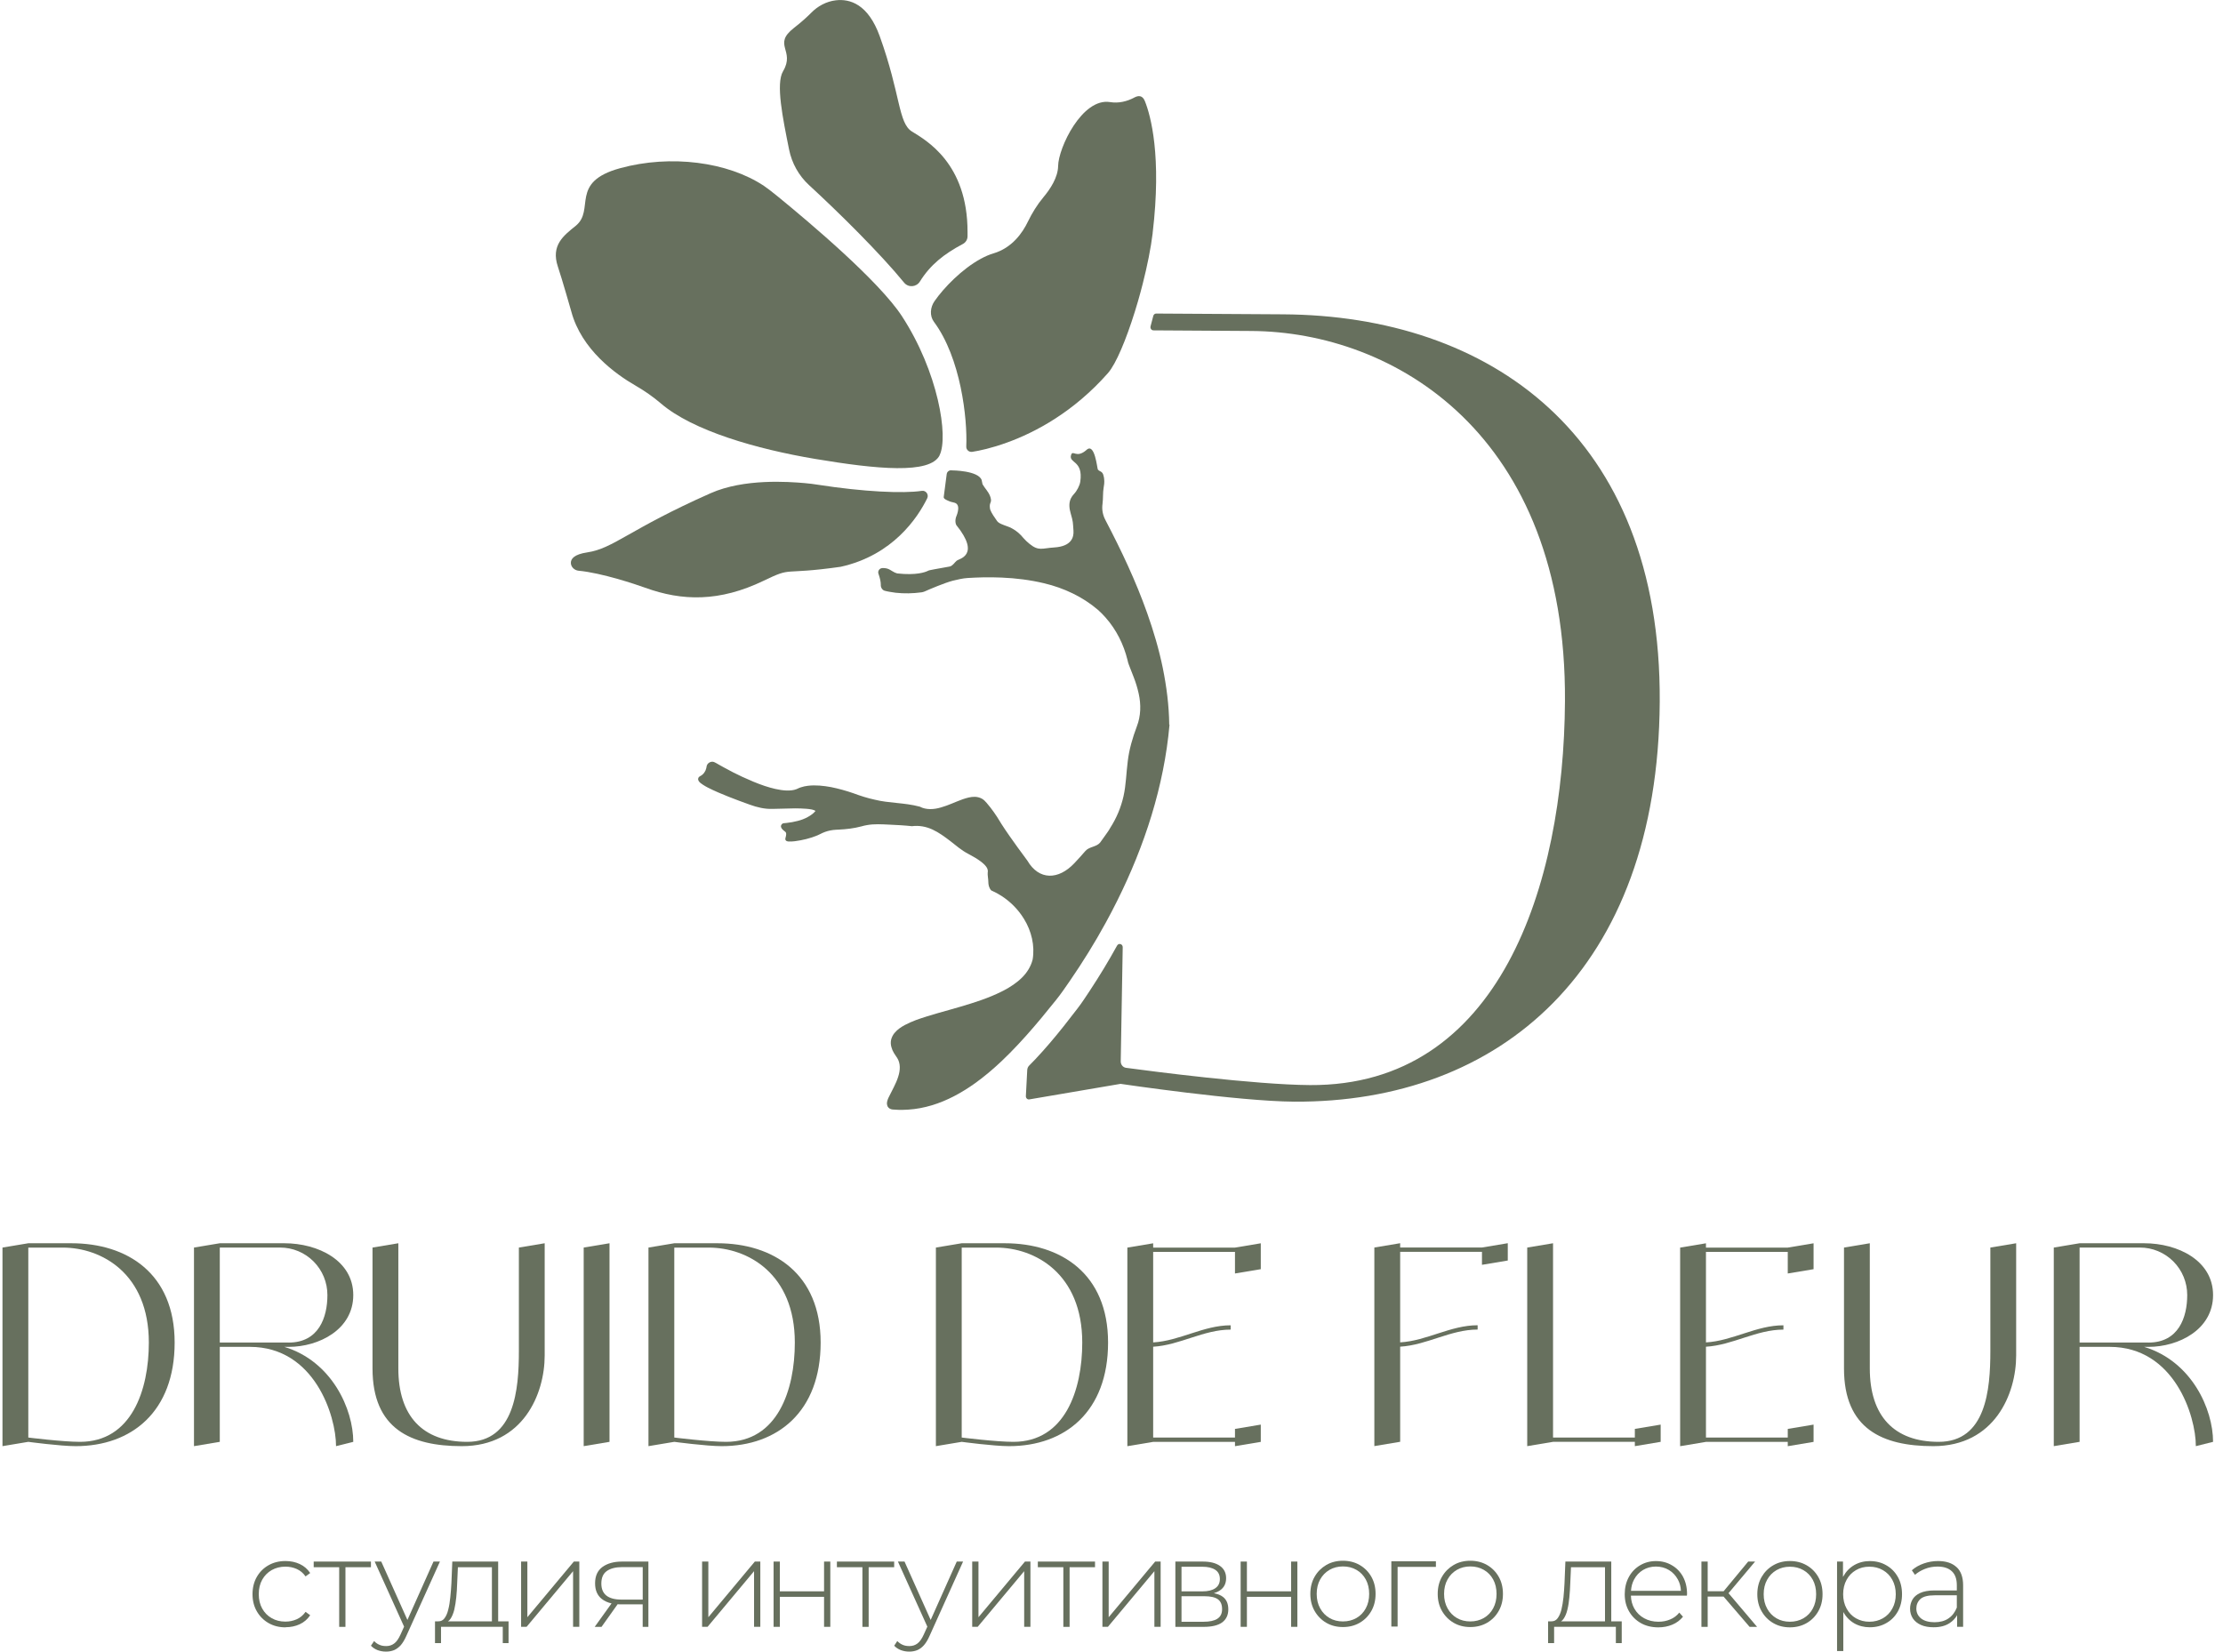 <?xml version="1.0" encoding="UTF-8"?> <svg xmlns="http://www.w3.org/2000/svg" width="179" height="133" viewBox="0 0 179 133" fill="none"><g clip-path="url(#clip0_296_1254)"><path d="M103.315 25.312L93.099 25.25C92.988 25.25 92.892 25.327 92.865 25.439C92.793 25.718 92.719 25.997 92.645 26.275C92.602 26.439 92.713 26.6 92.874 26.604L100.767 26.653C112.21 26.724 126.144 34.895 126.014 56.477C125.925 71.314 120.743 87.473 105.483 87.38C101.039 87.352 92.654 86.258 90.666 85.989C90.422 85.955 90.24 85.732 90.243 85.469L90.403 76.279C90.409 76.016 90.079 75.916 89.952 76.142C89.27 77.381 88.535 78.593 87.76 79.769C87.432 80.262 87.114 80.761 86.747 81.231C86.382 81.702 86.027 82.164 85.663 82.625C84.931 83.545 84.168 84.45 83.359 85.308C83.198 85.478 83.034 85.645 82.868 85.812C82.778 85.902 82.726 86.026 82.716 86.156L82.605 88.266C82.596 88.43 82.732 88.56 82.886 88.532L90.227 87.281C90.227 87.281 99.702 88.687 104.202 88.715C120.733 88.817 133.513 78.1 133.645 56.521C133.775 34.938 119.844 25.411 103.318 25.312H103.315Z" fill="#67705E"></path><path d="M67.701 45.641C62.797 46.338 63.906 45.598 61.493 46.765C57.939 48.478 54.934 48.413 51.951 47.329C51.216 47.063 48.452 46.133 46.593 45.96C46.259 45.929 45.969 45.663 45.966 45.325C45.966 45.003 46.228 44.641 47.284 44.483C49.4 44.173 50.663 42.621 57.225 39.716C59.919 38.523 63.492 38.793 64.767 38.901C65.147 38.932 65.524 38.982 65.9 39.041C69.498 39.601 72.738 39.756 74.224 39.527C74.557 39.474 74.81 39.827 74.659 40.131C73.902 41.67 71.91 44.706 67.698 45.641H67.701Z" fill="#67705E"></path><path d="M75.663 36.659C74.9 38.208 70.582 37.784 65.644 36.957C60.935 36.167 55.783 34.689 53.226 32.496C52.593 31.954 51.907 31.477 51.185 31.059C49.557 30.124 46.824 28.151 46.003 25.088C46.003 25.088 45.249 22.439 44.922 21.476C44.344 19.751 45.382 18.973 46.355 18.187C47.945 16.898 45.824 14.671 49.925 13.547C54.023 12.422 58.624 13.045 61.515 14.969C61.756 15.13 62.148 15.43 62.649 15.839C65.2 17.923 70.768 22.622 72.621 25.456C75.548 29.941 76.391 35.176 75.656 36.662L75.663 36.659Z" fill="#67705E"></path><path d="M77.531 19.647C76.002 20.459 74.912 21.326 74.072 22.67C73.785 23.128 73.142 23.178 72.8 22.76C70.873 20.4 67.506 17.076 65.15 14.911C64.322 14.149 63.76 13.146 63.538 12.04C63.032 9.522 62.454 6.747 63.053 5.737C64.057 4.049 62.173 3.618 63.93 2.249C64.585 1.741 65.023 1.329 65.298 1.051C65.836 0.496 66.537 0.115 67.303 0.025C68.433 -0.108 69.903 0.326 70.836 2.912C72.531 7.614 72.318 9.9 73.43 10.59C74.541 11.281 77.917 13.133 77.908 18.684C77.908 18.795 77.908 18.91 77.908 19.021C77.911 19.285 77.763 19.526 77.528 19.65L77.531 19.647Z" fill="#67705E"></path><path d="M92.815 18.777C92.67 19.979 92.379 21.416 92.012 22.862C91.891 23.333 91.765 23.804 91.629 24.272C90.965 26.554 90.156 28.673 89.473 29.701C89.387 29.831 89.3 29.946 89.22 30.039C86.447 33.186 83.359 34.818 81.085 35.639C79.85 36.088 78.859 36.299 78.287 36.385C78.028 36.426 77.793 36.221 77.806 35.958C77.905 33.706 77.367 28.831 75.202 25.916C74.841 25.43 74.903 24.749 75.249 24.25C76.008 23.157 77.457 21.667 78.979 20.837C79.313 20.657 79.656 20.502 80.001 20.403C81.49 19.96 82.333 18.758 82.766 17.851C83.108 17.148 83.522 16.476 84.022 15.878C84.572 15.221 85.19 14.283 85.202 13.366C85.218 11.919 87.135 7.856 89.384 8.221C90.06 8.333 90.746 8.175 91.348 7.849C91.672 7.676 92 7.673 92.188 8.144C92.657 9.308 93.553 12.573 92.812 18.774L92.815 18.777Z" fill="#67705E"></path><path d="M94.171 58.356V58.362C93.732 63.311 92.167 68.115 89.946 72.566C89.653 73.155 89.35 73.734 89.032 74.313C88.152 75.924 87.179 77.488 86.138 79.003C85.783 79.517 85.434 80.034 85.033 80.53C84.634 81.019 84.248 81.502 83.85 81.982C83.05 82.942 82.219 83.887 81.333 84.782C81.107 85.011 80.876 85.234 80.644 85.457C79.962 86.102 79.239 86.715 78.464 87.266C77.423 88 76.284 88.632 75.036 89.007C74.415 89.193 73.773 89.317 73.121 89.357C72.797 89.379 72.469 89.388 72.151 89.363L71.901 89.348C71.849 89.348 71.772 89.335 71.685 89.295C71.595 89.258 71.49 89.162 71.453 89.053C71.385 88.849 71.432 88.734 71.453 88.635C71.481 88.539 71.512 88.462 71.552 88.378C71.836 87.787 72.142 87.282 72.318 86.727C72.5 86.182 72.519 85.625 72.241 85.191C72.185 85.092 72.068 84.953 71.981 84.798C71.892 84.655 71.821 84.488 71.772 84.302C71.722 84.119 71.71 83.906 71.759 83.707C71.812 83.509 71.91 83.326 72.028 83.184C72.275 82.887 72.568 82.704 72.859 82.543C73.155 82.385 73.451 82.261 73.757 82.143C74.962 81.707 76.185 81.412 77.374 81.056C78.495 80.725 79.613 80.368 80.638 79.854C80.706 79.823 80.768 79.789 80.836 79.755C81.373 79.47 81.879 79.136 82.293 78.724C82.704 78.318 83.007 77.826 83.146 77.284L83.152 77.262C83.337 76.147 83.056 74.976 82.454 74C82 73.257 81.376 72.619 80.635 72.142C80.394 71.987 80.144 71.851 79.878 71.733L79.829 71.715L79.807 71.687H79.801C79.625 71.482 79.582 71.225 79.582 71.014C79.582 70.795 79.511 70.46 79.532 70.268C79.56 70.076 79.668 69.645 77.942 68.747C77.417 68.472 76.972 68.081 76.518 67.728C76.061 67.381 75.601 67.038 75.088 66.802C74.582 66.567 74.014 66.458 73.445 66.53H73.427H73.418C72.812 66.465 72.204 66.434 71.595 66.406C70.984 66.378 70.385 66.338 69.801 66.446C69.656 66.474 69.508 66.502 69.372 66.545C69.221 66.582 69.063 66.619 68.915 66.65C68.609 66.715 68.297 66.749 67.988 66.777C67.686 66.811 67.365 66.805 67.08 66.839C66.79 66.876 66.506 66.951 66.237 67.072C66.111 67.127 65.975 67.208 65.823 67.27C65.681 67.329 65.533 67.385 65.382 67.434C65.082 67.533 64.78 67.608 64.474 67.666C64.165 67.722 63.865 67.775 63.526 67.765C63.486 67.765 63.436 67.759 63.384 67.744L63.334 67.722C63.313 67.716 63.294 67.7 63.273 67.672C63.242 67.638 63.229 67.592 63.235 67.555C63.235 67.524 63.242 67.514 63.242 67.514V67.505C63.263 67.437 63.279 67.366 63.291 67.301C63.313 67.158 63.313 67.053 63.242 66.991C63.164 66.923 62.97 66.808 62.902 66.629C62.828 66.471 62.985 66.288 63.124 66.291L63.347 66.269C63.64 66.235 63.94 66.186 64.227 66.108C64.517 66.037 64.798 65.932 65.054 65.786C65.286 65.659 65.521 65.495 65.666 65.3C65.589 65.247 65.478 65.213 65.369 65.188C65.227 65.157 65.076 65.142 64.928 65.13C64.631 65.105 64.332 65.099 64.026 65.096L62.201 65.139C61.577 65.161 60.953 65.009 60.382 64.801C59.807 64.597 59.242 64.386 58.677 64.163C58.112 63.937 57.547 63.705 57.003 63.426C56.87 63.355 56.728 63.281 56.602 63.194C56.534 63.154 56.469 63.104 56.401 63.051C56.339 62.989 56.265 62.94 56.222 62.803C56.194 62.735 56.234 62.605 56.293 62.559C56.321 62.537 56.349 62.522 56.37 62.506L56.416 62.478C56.475 62.45 56.531 62.41 56.574 62.367C56.676 62.28 56.747 62.169 56.806 62.051C56.833 61.992 56.852 61.924 56.87 61.862C56.877 61.831 56.883 61.794 56.889 61.763C56.889 61.732 56.907 61.667 56.926 61.62C57.013 61.413 57.266 61.289 57.488 61.363C57.602 61.407 57.646 61.447 57.717 61.478L57.914 61.592L58.306 61.809C58.785 62.076 59.276 62.327 59.77 62.556C60.363 62.828 60.965 63.088 61.58 63.293C62.142 63.476 62.729 63.63 63.313 63.658C63.6 63.668 63.893 63.646 64.14 63.547L64.353 63.451C64.39 63.435 64.431 63.423 64.471 63.407C64.662 63.342 64.86 63.299 65.058 63.277C65.697 63.203 66.321 63.277 66.926 63.386C67.531 63.51 68.124 63.674 68.705 63.875C69.276 64.086 69.838 64.269 70.425 64.395C71.586 64.687 72.809 64.628 74.038 64.953H74.051L74.069 64.962C74.576 65.226 75.19 65.195 75.771 65.021C76.358 64.857 76.92 64.578 77.525 64.361C77.834 64.259 78.155 64.157 78.516 64.166C78.695 64.176 78.884 64.219 79.051 64.309C79.22 64.399 79.344 64.538 79.446 64.656C79.857 65.133 80.218 65.65 80.536 66.186C80.57 66.238 80.604 66.297 80.641 66.356C81.336 67.45 82.726 69.305 82.726 69.305C83.661 70.903 85.227 70.875 86.515 69.506C86.814 69.187 87.108 68.865 87.395 68.531C87.704 68.168 88.288 68.215 88.587 67.846C88.729 67.651 88.862 67.462 89.001 67.267C89.01 67.251 89.023 67.236 89.032 67.223C89.159 67.044 89.291 66.87 89.393 66.675C89.903 65.885 90.267 65.012 90.468 64.114C90.672 63.215 90.684 62.264 90.808 61.307C90.919 60.35 91.2 59.403 91.54 58.498C91.864 57.665 91.889 56.739 91.688 55.847C91.589 55.401 91.456 54.961 91.286 54.527L91.03 53.871C90.947 53.642 90.842 53.437 90.789 53.149C90.48 51.892 89.887 50.705 89.029 49.736C88.837 49.516 88.63 49.305 88.408 49.11C87.185 48.063 85.672 47.348 84.075 46.97C82.954 46.703 81.799 46.558 80.641 46.511C80.147 46.49 79.653 46.484 79.159 46.493C78.748 46.493 78.337 46.53 77.92 46.545C77.519 46.57 77.114 46.669 76.716 46.765C76.052 46.939 74.832 47.459 74.452 47.63C74.372 47.664 74.295 47.685 74.208 47.698C73.513 47.794 72.803 47.809 72.111 47.732C71.954 47.713 71.79 47.688 71.632 47.657C71.5 47.633 71.379 47.614 71.222 47.568C71.018 47.499 70.91 47.273 70.925 47.1C70.925 46.84 70.854 46.564 70.768 46.301L70.734 46.202C70.712 46.149 70.712 46.084 70.721 46.028C70.743 45.914 70.826 45.808 70.941 45.768C71.077 45.728 71.135 45.749 71.222 45.749C71.305 45.756 71.385 45.771 71.469 45.796C71.629 45.852 71.759 45.941 71.88 46.013C71.994 46.087 72.114 46.14 72.244 46.177C73.797 46.347 74.508 46.072 74.702 45.976C74.755 45.948 74.807 45.929 74.866 45.917C75.286 45.824 76.367 45.65 76.481 45.619C76.728 45.551 76.849 45.31 77.043 45.145C77.219 44.994 78.983 44.73 77 42.277C76.932 42.141 76.917 41.946 76.947 41.788C76.96 41.704 76.981 41.633 77.015 41.556C77.037 41.494 77.065 41.429 77.083 41.367C77.124 41.234 77.151 41.103 77.157 40.98C77.164 40.849 77.145 40.732 77.083 40.639C77.031 40.555 76.932 40.496 76.818 40.472C76.666 40.438 76.515 40.404 76.373 40.335C76.225 40.27 75.95 40.168 75.993 40.001L76.231 38.176C76.256 37.975 76.45 37.839 76.648 37.879C76.648 37.879 78.773 37.885 79.044 38.657L79.115 38.994C79.304 39.326 79.566 39.567 79.712 39.923C79.749 40.019 79.782 40.112 79.795 40.23C79.817 40.345 79.758 40.487 79.73 40.552C79.677 40.685 79.702 40.877 79.73 41.029C79.841 41.33 80.073 41.652 80.28 41.949C80.348 42.051 80.481 42.135 80.635 42.203C80.941 42.342 81.333 42.438 81.534 42.578C81.858 42.751 82.179 43.039 82.404 43.324C82.556 43.498 82.726 43.656 82.905 43.801C83.646 44.402 83.918 44.145 84.884 44.086C86.283 43.999 86.475 43.265 86.438 42.733C86.385 42.045 86.422 42.061 86.209 41.323C86.104 40.958 86.043 40.527 86.228 40.14C86.293 40.004 86.379 39.886 86.478 39.781C86.703 39.549 86.944 39.103 86.987 38.781C87.234 37.055 86.043 37.315 86.243 36.65C86.388 36.169 86.657 36.975 87.503 36.219C88.158 35.637 88.346 37.74 88.402 37.811C88.454 37.879 88.507 37.91 88.621 37.966C88.674 37.988 88.745 38.046 88.782 38.108C88.819 38.167 88.841 38.232 88.853 38.288C88.887 38.396 88.908 38.511 88.912 38.623C88.933 38.852 88.905 39.081 88.865 39.285C88.797 39.688 88.834 40.115 88.779 40.552V40.558C88.711 41.008 88.791 41.466 89.004 41.865C89.01 41.872 89.01 41.884 89.016 41.89C90.286 44.315 91.462 46.793 92.377 49.383C92.886 50.82 93.322 52.288 93.63 53.79C93.933 55.289 94.131 56.816 94.149 58.349V58.362L94.171 58.356Z" fill="#67705E"></path><path d="M22.986 131.047C22.476 131.047 22.022 130.932 21.624 130.703C21.225 130.474 20.91 130.158 20.679 129.755C20.447 129.353 20.333 128.894 20.333 128.377C20.333 127.86 20.447 127.389 20.679 126.986C20.91 126.584 21.225 126.271 21.624 126.045C22.022 125.819 22.476 125.707 22.986 125.707C23.409 125.707 23.792 125.788 24.137 125.949C24.483 126.11 24.761 126.351 24.978 126.673L24.604 126.946C24.416 126.677 24.181 126.478 23.9 126.351C23.619 126.224 23.313 126.159 22.983 126.159C22.575 126.159 22.207 126.252 21.88 126.435C21.556 126.621 21.299 126.878 21.114 127.209C20.929 127.541 20.836 127.931 20.836 128.374C20.836 128.817 20.929 129.204 21.114 129.535C21.299 129.867 21.553 130.127 21.88 130.31C22.204 130.496 22.572 130.585 22.983 130.585C23.31 130.585 23.616 130.52 23.9 130.393C24.181 130.266 24.416 130.068 24.604 129.799L24.978 130.071C24.761 130.393 24.483 130.635 24.137 130.796C23.792 130.957 23.409 131.038 22.986 131.038V131.047Z" fill="#67705E"></path><path d="M29.869 125.75V126.205H27.816V131.009H27.312V126.205H25.259V125.75H29.869Z" fill="#67705E"></path><path d="M35.425 125.75L32.726 131.722C32.584 132.047 32.43 132.298 32.269 132.487C32.102 132.669 31.92 132.8 31.732 132.883C31.537 132.961 31.318 133.001 31.086 133.001C30.842 133.001 30.62 132.961 30.407 132.883C30.194 132.8 30.018 132.682 29.869 132.527L30.123 132.149C30.252 132.292 30.401 132.391 30.561 132.456C30.716 132.527 30.898 132.555 31.099 132.555C31.336 132.555 31.549 132.49 31.732 132.354C31.92 132.223 32.093 131.976 32.254 131.619L32.538 130.991L30.169 125.75H30.7L32.806 130.452L34.906 125.75H35.422H35.425Z" fill="#67705E"></path><path d="M40.113 130.566V125.75H36.42L36.349 127.485C36.324 127.869 36.302 128.256 36.259 128.627C36.225 128.993 36.169 129.334 36.092 129.628C36.021 129.925 35.916 130.154 35.783 130.328C35.66 130.489 35.493 130.563 35.299 130.563H35.027V132.316H35.512V131.006H40.484V132.316H40.95V130.563H40.11L40.113 130.566ZM36.271 130.365C36.401 130.176 36.503 129.928 36.58 129.625C36.651 129.318 36.704 128.984 36.741 128.618C36.778 128.253 36.8 127.884 36.812 127.515L36.871 126.205H39.61V130.563H36.071C36.148 130.517 36.213 130.446 36.271 130.362V130.365Z" fill="#67705E"></path><path d="M41.96 131.006V125.75H42.464V130.232L46.207 125.75H46.648V131.006H46.145V126.524L42.402 131.006H41.96Z" fill="#67705E"></path><path d="M50.079 125.75C49.428 125.75 48.909 125.899 48.51 126.184C48.115 126.475 47.917 126.912 47.917 127.503C47.917 128.061 48.1 128.482 48.461 128.764C48.674 128.931 48.933 129.049 49.242 129.12L47.886 131.009H48.436L49.733 129.185C49.823 129.197 49.909 129.197 49.999 129.197H51.75V131.009H52.21V125.75H50.073H50.079ZM51.753 128.813H50.048C48.964 128.813 48.421 128.38 48.421 127.522C48.421 127.054 48.569 126.716 48.865 126.509C49.162 126.301 49.576 126.196 50.107 126.196H51.753V128.813Z" fill="#67705E"></path><path d="M56.534 131.006V125.75H57.037V130.232L60.78 125.75H61.222V131.006H60.718V126.524L56.975 131.006H56.534Z" fill="#67705E"></path><path d="M62.29 131.006V125.75H62.794V128.147H66.355V125.75H66.858V131.006H66.355V128.59H62.794V131.006H62.29Z" fill="#67705E"></path><path d="M72 125.75V126.205H69.946V131.009H69.443V126.205H67.389V125.75H72Z" fill="#67705E"></path><path d="M77.549 125.75L74.856 131.722C74.715 132.047 74.56 132.298 74.396 132.487C74.236 132.669 74.054 132.8 73.859 132.883C73.664 132.961 73.451 133.001 73.22 133.001C72.976 133.001 72.753 132.961 72.54 132.883C72.327 132.8 72.151 132.682 72.003 132.527L72.25 132.149C72.386 132.292 72.534 132.391 72.689 132.456C72.849 132.527 73.025 132.555 73.226 132.555C73.47 132.555 73.683 132.49 73.865 132.354C74.047 132.223 74.227 131.976 74.387 131.619L74.671 130.991L72.302 125.75H72.834L74.94 130.452L77.04 125.75H77.549Z" fill="#67705E"></path><path d="M78.284 131.006V125.75H78.788V130.232L82.531 125.75H82.972V131.006H82.469V126.524L78.726 131.006H78.284Z" fill="#67705E"></path><path d="M88.173 125.75V126.205H86.126V131.009H85.622V126.205H83.569V125.75H88.173Z" fill="#67705E"></path><path d="M88.769 131.006V125.75H89.273V130.232L93.016 125.75H93.457V131.006H92.954V126.524L89.211 131.006H88.769Z" fill="#67705E"></path><path d="M98.476 128.596C98.294 128.454 98.05 128.355 97.741 128.299C97.923 128.246 98.09 128.169 98.238 128.067C98.562 127.847 98.729 127.522 98.729 127.088C98.729 126.654 98.556 126.323 98.226 126.094C97.889 125.861 97.432 125.75 96.858 125.75H94.643V131.009H96.916C97.59 131.009 98.093 130.885 98.42 130.644C98.745 130.396 98.905 130.052 98.905 129.6C98.905 129.148 98.763 128.819 98.473 128.593L98.476 128.596ZM95.137 126.168H96.824C97.268 126.168 97.611 126.252 97.858 126.416C98.102 126.577 98.226 126.825 98.226 127.156C98.226 127.488 98.102 127.729 97.858 127.896C97.611 128.067 97.265 128.15 96.824 128.15H95.137V126.165V126.168ZM98.025 130.356C97.772 130.517 97.398 130.597 96.907 130.597H95.137V128.541H96.99C97.481 128.541 97.843 128.624 98.068 128.788C98.294 128.956 98.405 129.216 98.405 129.575C98.405 129.935 98.281 130.192 98.025 130.353V130.356Z" fill="#67705E"></path><path d="M99.899 131.006V125.75H100.403V128.147H103.964V125.75H104.467V131.006H103.964V128.59H100.403V131.006H99.899Z" fill="#67705E"></path><path d="M108.136 131.023C107.632 131.023 107.185 130.909 106.792 130.68C106.4 130.45 106.088 130.134 105.857 129.732C105.625 129.329 105.511 128.871 105.511 128.354C105.511 127.836 105.625 127.369 105.857 126.969C106.088 126.569 106.4 126.257 106.792 126.027C107.185 125.798 107.632 125.684 108.136 125.684C108.639 125.684 109.087 125.798 109.485 126.027C109.881 126.257 110.193 126.569 110.421 126.969C110.65 127.369 110.764 127.83 110.764 128.354C110.764 128.877 110.65 129.329 110.421 129.732C110.193 130.134 109.881 130.45 109.485 130.68C109.09 130.909 108.639 131.023 108.136 131.023ZM108.136 130.571C108.537 130.571 108.902 130.478 109.223 130.296C109.544 130.11 109.797 129.85 109.976 129.515C110.159 129.181 110.248 128.793 110.248 128.357C110.248 127.92 110.159 127.527 109.976 127.192C109.794 126.861 109.544 126.6 109.223 126.418C108.902 126.232 108.537 126.142 108.136 126.142C107.734 126.142 107.373 126.235 107.055 126.418C106.737 126.604 106.484 126.861 106.301 127.192C106.116 127.523 106.023 127.914 106.023 128.357C106.023 128.8 106.116 129.177 106.301 129.515C106.487 129.853 106.737 130.11 107.055 130.296C107.373 130.481 107.734 130.571 108.136 130.571Z" fill="#67705E"></path><path d="M115.622 125.727V126.179H112.537V130.983H112.033V125.727H115.622Z" fill="#67705E"></path><path d="M118.392 131.023C117.889 131.023 117.441 130.909 117.049 130.68C116.657 130.45 116.345 130.134 116.113 129.732C115.881 129.329 115.767 128.871 115.767 128.354C115.767 127.836 115.881 127.369 116.113 126.969C116.345 126.569 116.657 126.257 117.049 126.027C117.441 125.798 117.889 125.684 118.392 125.684C118.896 125.684 119.343 125.798 119.742 126.027C120.137 126.257 120.449 126.569 120.677 126.969C120.906 127.369 121.02 127.83 121.02 128.354C121.02 128.877 120.906 129.329 120.677 129.732C120.449 130.134 120.137 130.45 119.742 130.68C119.346 130.909 118.896 131.023 118.392 131.023ZM118.392 130.571C118.794 130.571 119.158 130.478 119.479 130.296C119.8 130.11 120.054 129.85 120.233 129.515C120.415 129.181 120.505 128.793 120.505 128.357C120.505 127.92 120.415 127.527 120.233 127.192C120.051 126.861 119.8 126.6 119.479 126.418C119.158 126.232 118.794 126.142 118.392 126.142C117.991 126.142 117.629 126.235 117.311 126.418C116.993 126.604 116.74 126.861 116.558 127.192C116.372 127.523 116.28 127.914 116.28 128.357C116.28 128.8 116.372 129.177 116.558 129.515C116.743 129.853 116.993 130.11 117.311 130.296C117.629 130.481 117.991 130.571 118.392 130.571Z" fill="#67705E"></path><path d="M129.742 130.566V125.75H126.048L125.977 127.485C125.959 127.869 125.931 128.256 125.894 128.627C125.854 128.993 125.798 129.334 125.727 129.628C125.65 129.925 125.545 130.154 125.412 130.328C125.288 130.489 125.128 130.563 124.927 130.563H124.655V132.316H125.14V131.006H130.112V132.316H130.585V130.563H129.739L129.742 130.566ZM125.9 130.365C126.03 130.176 126.138 129.928 126.209 129.625C126.286 129.318 126.338 128.984 126.369 128.618C126.406 128.253 126.428 127.884 126.44 127.515L126.499 126.205H129.238V130.563H125.699C125.776 130.517 125.841 130.446 125.9 130.362V130.365Z" fill="#67705E"></path><path d="M135.523 126.978C135.304 126.575 135.001 126.265 134.624 126.049C134.244 125.822 133.818 125.711 133.34 125.711C132.861 125.711 132.435 125.829 132.055 126.055C131.669 126.287 131.369 126.6 131.156 126.996C130.937 127.399 130.826 127.854 130.826 128.381C130.826 128.907 130.943 129.36 131.175 129.762C131.406 130.165 131.724 130.478 132.132 130.71C132.534 130.936 133.003 131.048 133.534 131.048C133.936 131.048 134.309 130.976 134.652 130.834C135.001 130.691 135.285 130.472 135.517 130.193L135.22 129.861C135.02 130.109 134.776 130.295 134.479 130.413C134.189 130.537 133.877 130.595 133.537 130.595C133.111 130.595 132.725 130.499 132.395 130.317C132.058 130.134 131.795 129.874 131.601 129.539C131.428 129.233 131.335 128.889 131.323 128.495H135.832C135.832 128.471 135.832 128.449 135.838 128.424C135.838 128.399 135.844 128.378 135.844 128.359C135.844 127.833 135.733 127.371 135.52 126.975L135.523 126.978ZM131.332 128.108C131.351 127.771 131.434 127.467 131.579 127.195C131.752 126.869 131.993 126.615 132.296 126.43C132.605 126.247 132.954 126.151 133.336 126.151C133.719 126.151 134.081 126.247 134.383 126.43C134.686 126.612 134.927 126.869 135.106 127.195C135.254 127.467 135.338 127.771 135.35 128.108H131.332Z" fill="#67705E"></path><path d="M141.484 131.009H140.881L138.784 128.569H137.506V131.009H137.002V125.75H137.506V128.138H138.791L140.767 125.75H141.323L139.183 128.296L141.484 131.009Z" fill="#67705E"></path><path d="M144.127 131.047C143.624 131.047 143.176 130.932 142.784 130.703C142.391 130.474 142.079 130.158 141.848 129.755C141.616 129.353 141.502 128.894 141.502 128.377C141.502 127.86 141.616 127.392 141.848 126.992C142.079 126.593 142.391 126.28 142.784 126.051C143.176 125.822 143.624 125.707 144.127 125.707C144.63 125.707 145.078 125.822 145.477 126.051C145.872 126.28 146.184 126.593 146.412 126.992C146.641 127.392 146.755 127.853 146.755 128.377C146.755 128.9 146.641 129.353 146.412 129.755C146.184 130.158 145.872 130.474 145.477 130.703C145.081 130.932 144.63 131.047 144.127 131.047ZM144.127 130.595C144.528 130.595 144.893 130.502 145.214 130.319C145.535 130.133 145.789 129.873 145.968 129.538C146.15 129.204 146.239 128.817 146.239 128.38C146.239 127.943 146.15 127.55 145.968 127.215C145.785 126.884 145.535 126.624 145.214 126.441C144.893 126.255 144.528 126.165 144.127 126.165C143.726 126.165 143.364 126.258 143.046 126.441C142.728 126.627 142.475 126.884 142.293 127.215C142.107 127.547 142.015 127.937 142.015 128.38C142.015 128.823 142.107 129.201 142.293 129.538C142.478 129.876 142.728 130.133 143.046 130.319C143.364 130.505 143.726 130.595 144.127 130.595Z" fill="#67705E"></path><path d="M152.818 126.99C152.592 126.587 152.286 126.275 151.888 126.049C151.496 125.822 151.054 125.711 150.557 125.711C150.097 125.711 149.674 125.822 149.303 126.036C148.936 126.25 148.639 126.557 148.42 126.953C148.414 126.965 148.407 126.984 148.401 126.993V125.748H147.923V132.956H148.426V129.812C148.645 130.208 148.942 130.512 149.303 130.722C149.677 130.936 150.097 131.041 150.557 131.041C151.054 131.041 151.499 130.93 151.888 130.704C152.283 130.484 152.592 130.171 152.818 129.768C153.043 129.36 153.154 128.898 153.154 128.378C153.154 127.857 153.043 127.39 152.818 126.987V126.99ZM152.373 129.536C152.191 129.874 151.934 130.134 151.616 130.317C151.292 130.499 150.931 130.595 150.526 130.595C150.121 130.595 149.763 130.499 149.442 130.317C149.124 130.134 148.874 129.874 148.692 129.536C148.509 129.205 148.414 128.821 148.414 128.381C148.414 127.941 148.509 127.551 148.692 127.219C148.874 126.882 149.124 126.628 149.442 126.442C149.76 126.253 150.121 126.163 150.526 126.163C150.931 126.163 151.289 126.253 151.616 126.442C151.934 126.625 152.191 126.882 152.373 127.219C152.555 127.551 152.651 127.935 152.651 128.381C152.651 128.827 152.555 129.205 152.373 129.536Z" fill="#67705E"></path><path d="M157.552 126.206C157.203 125.874 156.7 125.707 156.048 125.707C155.646 125.707 155.26 125.778 154.893 125.908C154.519 126.038 154.207 126.221 153.945 126.453L154.198 126.816C154.417 126.627 154.683 126.466 154.998 126.342C155.307 126.218 155.643 126.153 156.011 126.153C156.52 126.153 156.903 126.283 157.172 126.537C157.441 126.791 157.567 127.166 157.567 127.655V128.076H155.767C155.282 128.076 154.896 128.148 154.606 128.284C154.315 128.42 154.115 128.597 153.991 128.817C153.868 129.037 153.803 129.278 153.803 129.545C153.803 129.842 153.88 130.102 154.028 130.331C154.183 130.557 154.402 130.734 154.686 130.858C154.97 130.982 155.307 131.041 155.699 131.041C156.221 131.041 156.653 130.929 156.99 130.703C157.243 130.536 157.447 130.325 157.589 130.068V131.003H158.074V127.668C158.074 127.017 157.901 126.525 157.552 126.2V126.206ZM156.888 130.334C156.585 130.536 156.215 130.635 155.77 130.635C155.325 130.635 154.948 130.536 154.692 130.334C154.439 130.133 154.306 129.861 154.306 129.529C154.306 129.229 154.417 128.972 154.63 128.77C154.85 128.569 155.233 128.467 155.773 128.467H157.567V129.455C157.419 129.833 157.194 130.13 156.888 130.331V130.334Z" fill="#67705E"></path><path d="M14.063 108.115C14.063 113.677 10.598 116.456 6.093 116.456C4.864 116.456 2.279 116.109 2.279 116.109L0.2 116.456V100.464L2.279 100.117H5.744C10.249 100.117 14.063 102.552 14.063 108.115ZM11.985 108.115C11.985 102.552 8.171 100.467 5.052 100.467H2.279V115.762C2.279 115.762 5.058 116.109 6.439 116.109C10.598 116.109 11.985 111.937 11.985 108.115Z" fill="#67705E"></path><path d="M28.446 116.109L27.059 116.456C27.059 114.024 25.326 108.461 20.126 108.461H17.698V116.109L15.62 116.456V100.464L17.698 100.117H22.899C25.61 100.117 28.446 101.508 28.446 104.289C28.446 107.071 25.672 108.461 23.245 108.461H22.896C26.732 109.626 28.446 113.482 28.446 116.109ZM23.245 108.115C25.672 108.115 26.364 106.08 26.364 104.289C26.364 103.273 25.966 102.301 25.249 101.582C24.533 100.864 23.563 100.461 22.55 100.464H17.698V108.111H23.245V108.115Z" fill="#67705E"></path><path d="M43.859 100.117V109.155C43.859 112.246 42.127 116.456 37.186 116.456C33.078 116.456 29.996 115.065 29.996 110.199V100.464L32.075 100.117V110.199C32.075 114.024 34.026 116.109 37.621 116.109C41.435 116.109 41.781 111.899 41.781 108.808V100.464L43.859 100.117Z" fill="#67705E"></path><path d="M49.079 100.117V116.109L47 116.456V100.464L49.079 100.117Z" fill="#67705E"></path><path d="M66.08 108.115C66.08 113.677 62.615 116.456 58.109 116.456C56.88 116.456 54.295 116.109 54.295 116.109L52.216 116.456V100.464L54.295 100.117H57.76C62.266 100.117 66.08 102.552 66.08 108.115ZM64.001 108.115C64.001 102.552 60.187 100.467 57.068 100.467H54.295V115.762C54.295 115.762 57.074 116.109 58.455 116.109C62.615 116.109 64.001 111.937 64.001 108.115Z" fill="#67705E"></path><path d="M89.224 108.115C89.224 113.677 85.758 116.456 81.253 116.456C80.023 116.456 77.439 116.109 77.439 116.109L75.36 116.456V100.464L77.439 100.117H80.904C85.409 100.117 89.224 102.552 89.224 108.115ZM87.145 108.115C87.145 102.552 83.331 100.467 80.212 100.467H77.439V115.762C77.439 115.762 80.218 116.109 81.599 116.109C85.758 116.109 87.145 111.937 87.145 108.115Z" fill="#67705E"></path><path d="M101.521 100.117V102.205L99.443 102.552V100.814H92.855V108.102C95.014 107.975 96.907 106.724 99.094 106.724V107.071C96.904 107.071 95.014 108.322 92.855 108.449V115.762H99.443V115.068L101.521 114.721V116.112L99.443 116.459V116.112H92.855L90.777 116.459V100.467L92.855 100.12V100.467H99.443L101.521 100.12V100.117Z" fill="#67705E"></path><path d="M121.409 100.116V101.507L119.331 101.854V100.81H112.744V108.098C114.902 107.971 116.796 106.72 118.982 106.72V107.067C116.792 107.067 114.902 108.318 112.744 108.445V116.105L110.665 116.452V100.46L112.744 100.113V100.46H119.331L121.409 100.113V100.116Z" fill="#67705E"></path><path d="M133.72 114.718V116.109L131.641 116.456V116.109H125.054L122.975 116.456V100.464L125.054 100.117V115.762H131.641V115.068L133.72 114.721V114.718Z" fill="#67705E"></path><path d="M146.032 100.117V102.205L143.954 102.552V100.814H137.367V108.102C139.525 107.975 141.419 106.724 143.605 106.724V107.071C141.416 107.071 139.525 108.322 137.367 108.449V115.762H143.954V115.068L146.032 114.721V116.112L143.954 116.459V116.112H137.367L135.288 116.459V100.467L137.367 100.12V100.467H143.954L146.032 100.12V100.117Z" fill="#67705E"></path><path d="M162.345 100.117V109.155C162.345 112.246 160.613 116.456 155.671 116.456C151.564 116.456 148.482 115.065 148.482 110.199V100.464L150.56 100.117V110.199C150.56 114.024 152.512 116.109 156.107 116.109C159.921 116.109 160.267 111.899 160.267 108.808V100.464L162.345 100.117Z" fill="#67705E"></path><path d="M178.2 116.109L176.814 116.456C176.814 114.024 175.081 108.461 169.88 108.461H167.453V116.109L165.375 116.456V100.464L167.453 100.117H172.654C175.368 100.117 178.2 101.508 178.2 104.289C178.2 107.071 175.427 108.461 173 108.461H172.651C176.486 109.626 178.2 113.482 178.2 116.109ZM173 108.115C175.427 108.115 176.119 106.08 176.119 104.289C176.119 103.273 175.72 102.301 175.004 101.582C174.287 100.864 173.318 100.461 172.305 100.464H167.453V108.111H173V108.115Z" fill="#67705E"></path></g><defs><clipPath id="clip0_296_1254"><rect width="178" height="133" fill="white" transform="translate(0.2)"></rect></clipPath></defs></svg> 